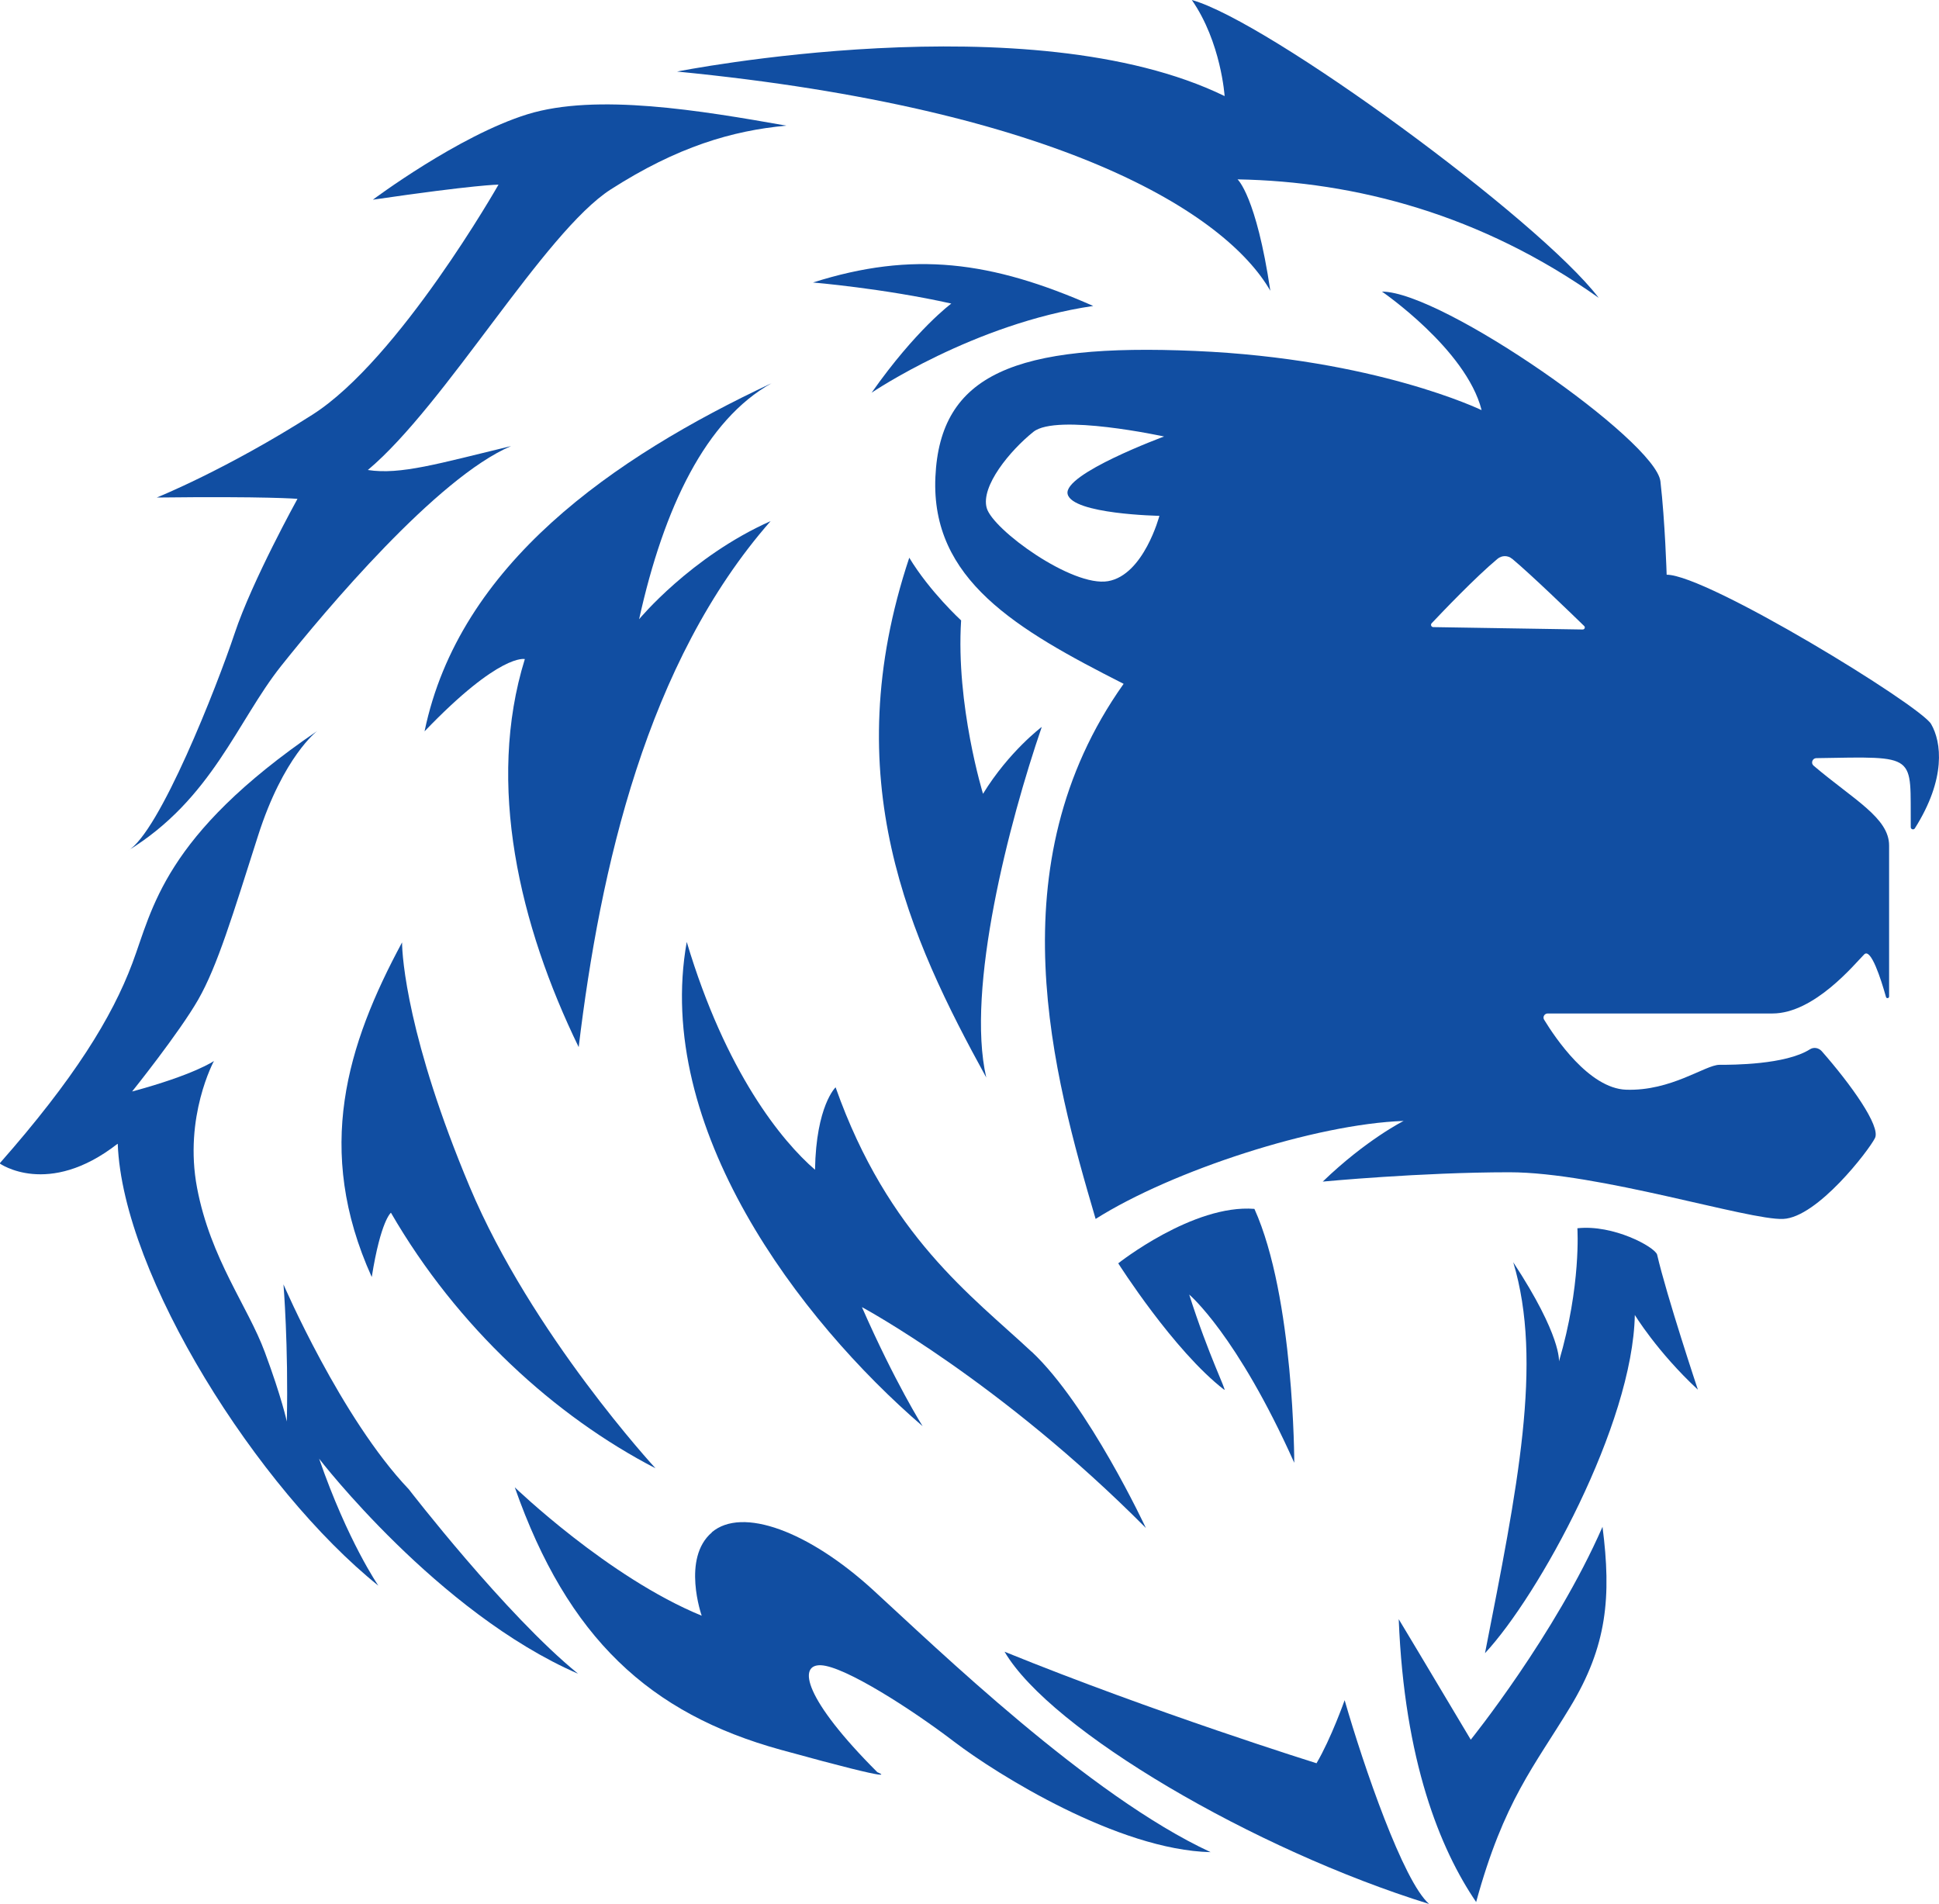 <?xml version="1.0" encoding="UTF-8"?>
<svg id="Layer_2" data-name="Layer 2" xmlns="http://www.w3.org/2000/svg" viewBox="0 0 162.04 159.12">
  <defs>
    <style>
      .cls-1 {
        fill: #114ea2;
      }
    </style>
  </defs>
  <path class="cls-1" d="M123.8,34.27s-8.84-4.29-23.92-4.94c-15.08-.65-21.32,1.95-21.71,10.53-.39,8.58,6.76,12.74,15.73,17.29-10.79,15.21-5.85,32.76-2.34,44.72,6.37-4.03,18.33-7.93,25.74-8.19,0,0-3.12,1.56-6.76,5.07,0,0,8.19-.78,15.6-.78s20.02,4.03,22.88,3.9c2.86-.13,7.15-5.72,7.67-6.76,.49-.98-2-4.47-4.45-7.26-.25-.28-.66-.36-.98-.16-2.04,1.3-6.5,1.3-7.57,1.3-1.17,0-4.03,2.21-7.8,2.08-3.1-.11-5.94-4.36-6.85-5.85-.14-.23,.03-.52,.3-.52h18.78c3.51,0,6.89-4.16,7.67-4.94,.56-.56,1.4,2.06,1.82,3.56,.04,.15,.26,.12,.26-.04v-12.62c0-2.31-2.95-3.82-6.31-6.67-.25-.21-.1-.62,.22-.63,8.6-.14,7.84-.39,7.9,5.77,0,.18,.24,.25,.34,.1,2.63-4.16,2.23-7.22,1.36-8.72-.91-1.56-18.72-12.48-22.1-12.48,0,0-.13-4.42-.52-7.8-.39-3.38-18.2-15.86-23.27-15.86,0,0,7.02,4.81,8.32,9.88Zm-34.58,7.02c.39,1.69,7.67,1.82,7.67,1.82,0,0-1.3,4.94-4.29,5.46-2.99,.52-9.62-4.29-10.14-6.11-.52-1.82,1.95-4.81,3.9-6.37s10.92,.39,10.92,.39c0,0-8.45,3.12-8.06,4.81Zm37.14,5.4c1.65,1.38,5,4.63,6.03,5.63,.11,.11,.03,.29-.13,.29l-12.48-.2c-.17,0-.25-.2-.14-.32,.9-.95,3.64-3.83,5.51-5.39,.35-.29,.86-.3,1.21,0Z"/>
  <path class="cls-1" d="M106.16,24.3c-1.18-7.94-2.74-9.31-2.74-9.31,9.88,.18,20.38,2.94,30.18,9.9-5-6.56-27.63-23.12-34-24.89,2.45,3.53,2.74,8.03,2.74,8.03C86.07,.1,56.58,5.98,56.58,5.98c32.14,3.14,45.86,11.86,49.58,18.32Z"/>
  <path class="cls-1" d="M67.94,23.61s5.88,.49,11.56,1.76c0,0-2.94,2.16-6.66,7.45,0,0,8.52-5.78,18.52-7.25-8.52-3.76-15.09-4.61-23.42-1.96Z"/>
  <path class="cls-1" d="M75.99,46.6c-6.16,18.48,.04,31.81,6.43,43.45-1.71-7.42,1.9-21.32,4.64-29.3,0,0-2.74,2.05-4.91,5.59,0,0-2.28-7.42-1.83-14.49,0,0-2.62-2.4-4.34-5.25Z"/>
  <path class="cls-1" d="M64.49,32.02c-13.24,6.22-26.12,15.13-29.01,29.1,6.31-6.58,8.38-6.04,8.38-6.04-3.24,10.45-.45,22.25,4.5,32.43,1.8-14.95,5.68-32.16,16.04-43.96-6.67,2.97-10.99,8.2-10.99,8.2,2.07-9.37,5.59-16.67,11.08-19.73Z"/>
  <path class="cls-1" d="M86.21,112.97c-4.95-4.63-11.99-9.68-16.38-22.1,0,0-1.63,1.53-1.72,6.89-2.77-2.39-7.46-8.13-10.72-19.04-2.77,15.5,9.38,31.57,19.71,40.47,0,0-2.3-3.64-5.07-9.95,0,0,11.58,6.22,23.73,18.46,0,0-4.79-10.28-9.55-14.74Z"/>
  <path class="cls-1" d="M108.16,122.24s0-13.82-3.33-21.21c-5.12-.41-11.38,4.55-11.38,4.55,0,0,4.63,7.31,8.86,10.57,.24,.16-1.3-2.84-2.93-7.96,0,0,3.98,3.33,8.78,14.06Z"/>
  <path class="cls-1" d="M136.61,109.88s1.87,3.09,5.28,6.26c0,0-2.6-7.8-3.41-11.3-.24-.65-3.66-2.52-6.66-2.19,0,0,.33,4.79-1.54,11.13,0,0,.24-2.11-3.82-8.29,2.52,8.37,.33,18.94-2.36,32.67,4.47-4.79,12.35-19.1,12.52-28.28Z"/>
  <path class="cls-1" d="M133.92,127.6c-3.95,9.03-11.01,17.79-11.01,17.79-3.58-6.02-6.02-10.07-6.02-10.07,.47,11.86,3.46,19.22,6.47,23.64,2.32-8.48,4.87-11.35,7.86-16.3,3.09-5.1,3.45-9.22,2.7-15.06Z"/>
  <path class="cls-1" d="M112.37,142.09s-1.13,3.2-2.35,5.27c0,0-13.55-4.23-26.07-9.32,3.86,6.59,20.89,16.56,35.48,21.08-2.16-1.88-5.46-11.48-7.06-17.03Z"/>
  <path class="cls-1" d="M59.49,128.07c-2.54,2.16-.85,6.96-.85,6.96-7.81-3.2-15.62-10.73-15.62-10.73,4.42,12.61,11.29,18.91,22.21,21.93,10.92,3.01,8.09,1.88,8.09,1.88-6.12-6.12-6.68-9.03-4.71-8.94,1.98,.09,7.57,3.67,11.14,6.4,3.58,2.73,13.7,9.04,21.42,9.22-10.16-4.71-22.87-17.03-28.23-21.93-5.36-4.89-10.92-6.96-13.46-4.8Z"/>
  <path class="cls-1" d="M31.07,106.71c.75-4.71,1.6-5.36,1.6-5.36,5.55,9.6,13.74,17.03,22.11,21.36,0,0-10.35-11.2-15.53-23.53-5.18-12.33-5.65-19.2-5.65-20.42-4.61,8.56-7.34,17.32-2.54,27.95Z"/>
  <path class="cls-1" d="M23.49,55.66c3.68-4.62,13.02-15.75,19.22-18.38-6.09,1.47-9.24,2.42-11.97,2,6.51-5.46,14.74-19.88,20.3-23.45,5.57-3.57,10.15-4.91,14.67-5.33-7.14-1.26-15.86-2.73-21.63-.95-5.78,1.79-12.92,7.14-12.92,7.14,8.61-1.26,10.5-1.26,10.5-1.26,0,0-8.3,14.6-15.54,19.22-7.25,4.62-13.02,6.93-13.02,6.93,9.24-.11,11.76,.11,11.76,.11,0,0-3.78,6.83-5.25,11.24-1.47,4.41-6.3,16.7-8.93,18.17,7.04-4.31,9.14-10.82,12.81-15.44Z"/>
  <path class="cls-1" d="M9.84,95.6c.42,11.03,11.74,28.86,21.78,36.92,0,0-2.55-3.68-4.95-10.61,0,0,9.9,12.87,21.64,17.97-6.08-4.95-14.15-15.42-14.15-15.42-5.66-5.94-10.47-17.12-10.47-17.12,0,0,.42,5.09,.28,11.46,0,0-.42-1.98-1.84-5.8-1.41-3.82-4.53-7.78-5.66-13.72-1.13-5.94,1.41-10.61,1.41-10.61,0,0-1.61,1.14-6.84,2.55,0,0,3.94-4.91,5.53-7.69,1.6-2.8,2.87-7.03,4.99-13.67,2.12-6.65,4.95-8.77,4.95-8.77-12.87,8.77-13.75,14.89-15.45,19.41-1.7,4.53-4.86,9.66-11.09,16.73,0,0,4.04,2.89,9.84-1.63Z"/>
</svg>